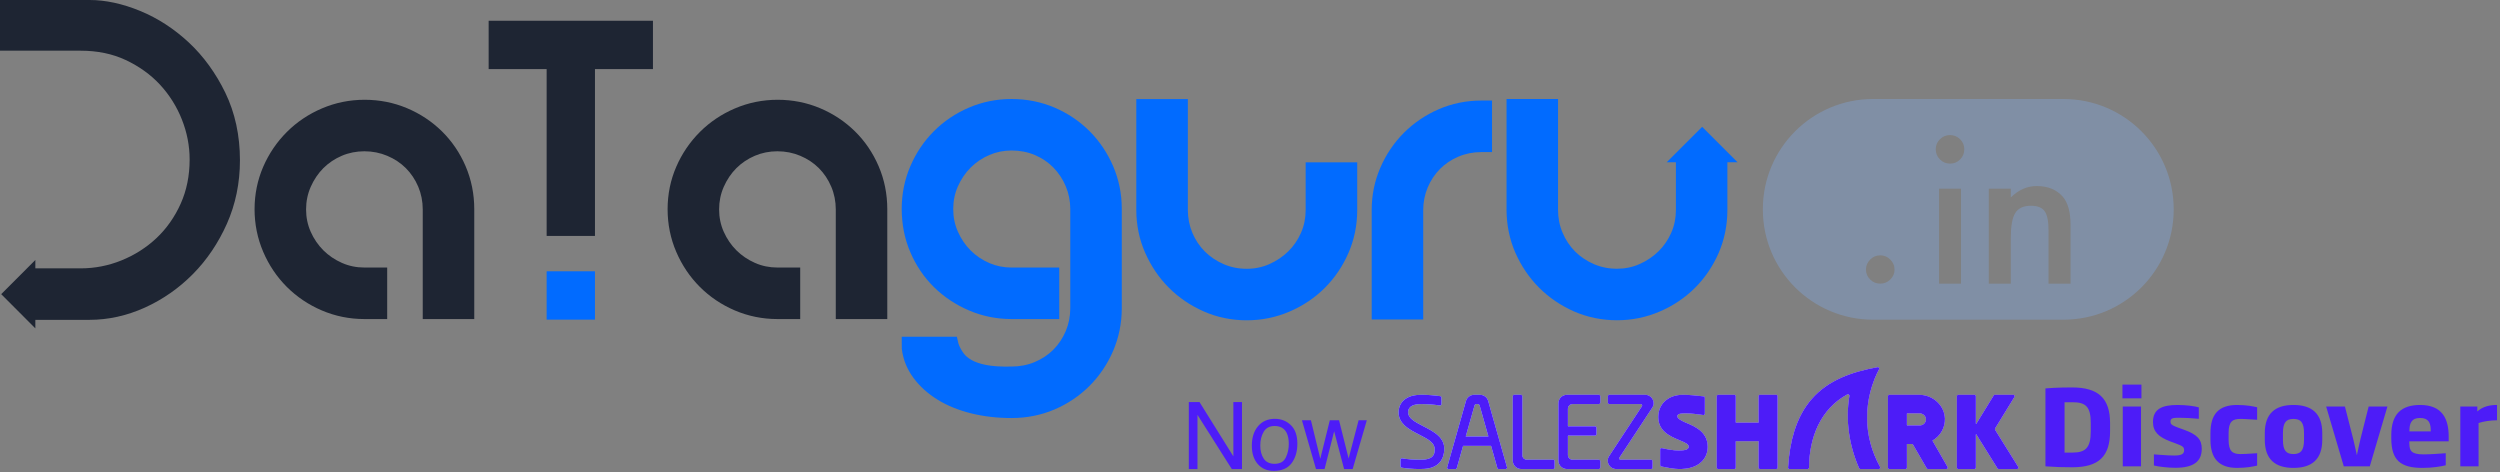 <?xml version="1.0" encoding="UTF-8"?>
<svg width="143px" height="27px" viewBox="0 0 143 27" version="1.1" xmlns="http://www.w3.org/2000/svg" xmlns:xlink="http://www.w3.org/1999/xlink">
    <rect x="0" y="0" width="143" height="27" fill="#808080" stroke="none"/>
    <!-- Generator: Sketch 59 (86127) - https://sketch.com -->
    <title>DG_Logo</title>
    <desc>Created with Sketch.</desc>
    <defs>
        <linearGradient x1="0%" y1="68.003%" x2="66.452%" y2="68.003%" id="linearGradient-1">
            <stop stop-color="#0155FF" offset="0%"></stop>
            <stop stop-color="#410093" offset="100%"></stop>
        </linearGradient>
        <path d="M47.445,5.708 L46.784,4.647 L46.123,3.587 C46.107,3.562 46.107,3.53 46.122,3.505 L46.676,2.604 L47.229,1.703 C47.262,1.65 47.222,1.582 47.159,1.582 L46.108,1.582 C46.079,1.582 46.053,1.597 46.038,1.621 L45.541,2.43 L45.044,3.239 C45.037,3.251 45.019,3.246 45.019,3.233 L45.019,2.447 L45.019,1.662 C45.019,1.618 44.982,1.582 44.937,1.582 L44.012,1.582 C43.967,1.582 43.931,1.618 43.931,1.662 L43.931,3.024 L43.931,4.387 L43.931,5.749 C43.931,5.793 43.967,5.829 44.012,5.829 L44.937,5.829 C44.982,5.829 45.019,5.793 45.019,5.749 L45.019,4.802 L45.019,3.855 C45.019,3.842 45.037,3.837 45.044,3.848 L45.65,4.819 L46.255,5.79 C46.27,5.814 46.297,5.829 46.325,5.829 L47.375,5.829 C47.439,5.829 47.478,5.761 47.445,5.708 M41.075,2.657 L41.075,3.321 C41.075,3.328 41.081,3.334 41.089,3.334 L41.81,3.334 C42.008,3.334 42.169,3.174 42.163,2.978 C42.157,2.789 41.988,2.644 41.795,2.644 L41.089,2.644 C41.081,2.644 41.075,2.65 41.075,2.657 M42.208,5.788 L41.817,5.112 L41.425,4.436 C41.411,4.411 41.384,4.395 41.354,4.395 L41.089,4.395 C41.081,4.395 41.075,4.401 41.075,4.409 L41.075,5.079 L41.075,5.749 C41.075,5.793 41.039,5.829 40.994,5.829 L40.069,5.829 C40.024,5.829 39.988,5.793 39.988,5.749 L39.988,4.387 L39.988,3.024 L39.988,1.662 C39.988,1.618 40.024,1.582 40.069,1.582 L40.923,1.582 L41.777,1.582 C42.167,1.582 42.528,1.73 42.795,1.974 C43.064,2.218 43.237,2.559 43.25,2.942 C43.259,3.203 43.194,3.45 43.075,3.662 C42.952,3.883 42.769,4.068 42.549,4.196 C42.542,4.2 42.54,4.208 42.544,4.214 L42.972,4.962 L43.401,5.71 C43.431,5.763 43.392,5.829 43.329,5.829 L42.279,5.829 C42.25,5.829 42.222,5.813 42.208,5.788 M32.591,1.662 L32.591,2.412 L32.591,3.161 C32.591,3.169 32.584,3.175 32.577,3.175 L31.938,3.175 L31.299,3.175 C31.291,3.175 31.285,3.169 31.285,3.161 L31.285,2.412 L31.285,1.662 C31.285,1.618 31.249,1.582 31.204,1.582 L30.279,1.582 C30.234,1.582 30.197,1.618 30.197,1.662 L30.197,3.024 L30.197,4.387 L30.197,5.749 C30.197,5.793 30.234,5.829 30.279,5.829 L31.204,5.829 C31.249,5.829 31.285,5.793 31.285,5.749 L31.285,4.999 L31.285,4.25 C31.285,4.242 31.291,4.236 31.299,4.236 L31.938,4.236 L32.577,4.236 C32.584,4.236 32.591,4.242 32.591,4.25 L32.591,4.999 L32.591,5.749 C32.591,5.793 32.627,5.829 32.672,5.829 L33.597,5.829 C33.642,5.829 33.678,5.793 33.678,5.749 L33.678,4.387 L33.678,3.024 L33.678,1.662 C33.678,1.618 33.642,1.582 33.597,1.582 L32.672,1.582 C32.627,1.582 32.591,1.618 32.591,1.662 M28.46,3.189 C28.309,3.127 27.939,2.966 27.939,2.806 C27.939,2.638 28.282,2.644 28.43,2.644 C28.722,2.644 29.103,2.694 29.424,2.739 C29.474,2.746 29.517,2.709 29.517,2.66 L29.517,1.75 C29.517,1.71 29.487,1.676 29.446,1.671 C29.018,1.618 28.589,1.582 28.266,1.582 C27.86,1.582 27.492,1.693 27.21,1.968 C26.993,2.18 26.852,2.477 26.852,2.856 C26.852,3.224 26.995,3.486 27.194,3.681 C27.441,3.922 27.776,4.06 28.037,4.167 C28.472,4.346 28.586,4.421 28.593,4.542 C28.606,4.766 28.22,4.767 27.995,4.767 C27.734,4.767 27.388,4.706 27.061,4.632 C27.01,4.62 26.961,4.658 26.961,4.709 L26.961,5.605 C26.961,5.642 26.988,5.675 27.026,5.683 C27.386,5.756 27.755,5.829 28.049,5.829 C28.527,5.829 28.998,5.737 29.337,5.407 C29.56,5.188 29.681,4.895 29.681,4.555 C29.681,4.169 29.528,3.893 29.319,3.689 C29.06,3.436 28.713,3.293 28.46,3.189 M26.526,5.749 L26.526,5.377 C26.526,5.333 26.489,5.298 26.444,5.298 L25.863,5.298 L25.281,5.298 L24.7,5.298 C24.635,5.298 24.596,5.228 24.631,5.175 L25.258,4.223 C25.459,3.917 25.682,3.578 25.885,3.271 L26.511,2.318 C26.72,2 26.487,1.582 26.099,1.582 L25.417,1.582 L24.734,1.582 L24.051,1.582 C24.006,1.582 23.97,1.618 23.97,1.662 L23.97,2.034 C23.97,2.077 24.006,2.113 24.051,2.113 L24.651,2.113 L25.251,2.113 L25.85,2.113 C25.915,2.113 25.954,2.183 25.919,2.236 L25.292,3.188 C25.091,3.494 24.868,3.833 24.665,4.14 L24.039,5.093 C23.83,5.411 24.063,5.829 24.451,5.829 L25.115,5.829 L25.78,5.829 L26.444,5.829 C26.489,5.829 26.526,5.793 26.526,5.749 M23.535,2.034 L23.535,1.662 C23.535,1.618 23.498,1.582 23.453,1.582 L22.542,1.582 L21.631,1.582 C21.36,1.582 21.141,1.796 21.141,2.06 L21.141,3.157 L21.141,4.254 L21.141,5.351 C21.141,5.615 21.36,5.829 21.631,5.829 L22.542,5.829 L23.453,5.829 C23.498,5.829 23.535,5.793 23.535,5.749 L23.535,5.377 C23.535,5.333 23.498,5.298 23.453,5.298 L22.705,5.298 L21.957,5.298 C21.807,5.298 21.685,5.179 21.685,5.032 L21.685,4.482 L21.685,3.931 C21.685,3.924 21.691,3.918 21.699,3.918 L23.235,3.918 C23.28,3.918 23.317,3.882 23.317,3.838 L23.317,3.467 C23.317,3.423 23.28,3.387 23.235,3.387 L21.699,3.387 C21.691,3.387 21.685,3.381 21.685,3.374 L21.685,2.876 L21.685,2.379 C21.685,2.232 21.807,2.113 21.957,2.113 L22.705,2.113 L23.453,2.113 C23.498,2.113 23.535,2.077 23.535,2.034 M15.857,3.971 L16.489,3.971 L17.12,3.971 C17.129,3.971 17.136,3.963 17.133,3.954 L16.881,3.063 L16.634,2.191 C16.621,2.145 16.578,2.113 16.529,2.113 L16.449,2.113 C16.4,2.113 16.357,2.145 16.344,2.191 L16.097,3.063 L15.844,3.954 C15.842,3.963 15.848,3.971 15.857,3.971 M17.648,5.77 L17.47,5.141 L17.291,4.511 C17.29,4.506 17.284,4.502 17.278,4.502 L16.489,4.502 L15.699,4.502 C15.693,4.502 15.688,4.506 15.686,4.511 L15.508,5.141 L15.33,5.77 C15.32,5.805 15.288,5.829 15.251,5.829 L14.856,5.829 C14.802,5.829 14.763,5.778 14.777,5.728 L15.054,4.75 C15.139,4.451 15.235,4.112 15.332,3.772 C15.428,3.432 15.524,3.093 15.609,2.794 L15.853,1.933 C15.912,1.726 16.105,1.582 16.325,1.582 L16.652,1.582 C16.873,1.582 17.065,1.726 17.124,1.933 L17.368,2.794 C17.453,3.093 17.55,3.432 17.646,3.772 C17.742,4.112 17.839,4.451 17.923,4.75 L18.201,5.728 C18.215,5.778 18.176,5.829 18.122,5.829 L17.727,5.829 C17.69,5.829 17.658,5.805 17.648,5.77 M13.432,3.391 C12.896,3.116 12.544,2.911 12.544,2.591 C12.544,2.204 12.914,2.113 13.305,2.113 C13.654,2.113 14.005,2.142 14.354,2.192 C14.403,2.199 14.448,2.162 14.448,2.114 L14.448,1.738 C14.448,1.698 14.417,1.664 14.377,1.659 C14.019,1.61 13.666,1.582 13.305,1.582 C12.927,1.582 12.546,1.65 12.273,1.917 C12.097,2.088 12,2.318 12,2.591 C12,2.894 12.13,3.125 12.324,3.315 C12.556,3.541 12.878,3.706 13.179,3.861 C13.71,4.134 14.067,4.324 14.067,4.714 C14.067,5.213 13.705,5.298 13.197,5.298 C12.836,5.298 12.44,5.261 12.206,5.217 C12.155,5.208 12.109,5.245 12.109,5.295 L12.109,5.673 C12.109,5.712 12.138,5.745 12.177,5.751 C12.44,5.794 12.811,5.829 13.197,5.829 C13.587,5.829 13.996,5.798 14.301,5.5 C14.506,5.299 14.611,5.017 14.611,4.661 C14.611,4.376 14.496,4.141 14.287,3.937 C14.055,3.711 13.733,3.545 13.432,3.391 M39.542,5.711 C39.289,5.25 39.111,4.797 38.994,4.361 C38.858,3.856 38.801,3.372 38.799,2.921 C38.795,2.388 38.867,1.901 38.97,1.479 C39.119,0.871 39.333,0.398 39.486,0.117 C39.518,0.058 39.466,-0.011 39.399,0.001 C38.669,0.134 37.972,0.316 37.341,0.595 C36.687,0.885 36.103,1.279 35.623,1.831 C35.204,2.314 34.865,2.917 34.629,3.677 C34.446,4.266 34.325,4.95 34.277,5.744 C34.274,5.79 34.311,5.829 34.358,5.829 L35.396,5.829 C35.441,5.829 35.477,5.793 35.477,5.749 C35.48,5.329 35.52,4.917 35.6,4.524 C35.684,4.11 35.812,3.716 35.985,3.352 C36.166,2.975 36.395,2.629 36.677,2.325 C36.955,2.027 37.283,1.769 37.664,1.563 C37.723,1.531 37.795,1.58 37.784,1.645 C37.726,1.993 37.696,2.345 37.692,2.697 C37.689,3.05 37.712,3.402 37.761,3.751 C37.809,4.101 37.883,4.447 37.98,4.785 C38.077,5.126 38.198,5.459 38.341,5.781 C38.354,5.81 38.384,5.829 38.416,5.829 L39.471,5.829 C39.533,5.829 39.572,5.764 39.542,5.711 M19.346,5.298 L20.094,5.298 L20.842,5.298 C20.887,5.298 20.924,5.333 20.924,5.377 L20.924,5.749 C20.924,5.793 20.887,5.829 20.842,5.829 L19.931,5.829 L19.02,5.829 C18.75,5.829 18.531,5.615 18.531,5.351 L18.531,4.121 L18.531,2.892 L18.531,1.662 C18.531,1.618 18.567,1.582 18.612,1.582 L18.993,1.582 C19.038,1.582 19.075,1.618 19.075,1.662 L19.075,2.785 L19.075,3.909 L19.075,5.032 C19.075,5.179 19.196,5.298 19.346,5.298" id="path-2"></path>
    </defs>
    <g id="Features-Page" stroke="none" stroke-width="1" fill="none" fill-rule="evenodd">
        <g id="Features_Integrations" transform="translate(-617, -395)">
            <g id="DG_Logo" transform="translate(617, 391)">
                <g id="Group-36" transform="translate(0, 4)">
                    <path d="M25.278,7.512 C24.708,6.951 24.036,6.506 23.283,6.189 C22.526,5.869 21.71,5.707 20.856,5.707 C20.001,5.707 19.179,5.874 18.413,6.202 C17.654,6.525 16.978,6.979 16.407,7.55 C15.838,8.118 15.384,8.786 15.057,9.537 C14.729,10.294 14.561,11.112 14.561,11.968 C14.561,12.823 14.729,13.642 15.056,14.406 C15.381,15.166 15.835,15.839 16.404,16.409 C16.973,16.977 17.645,17.431 18.406,17.756 C19.17,18.083 19.99,18.25 20.845,18.25 L22.147,18.25 L22.147,15.303 L20.845,15.303 C20.388,15.303 19.956,15.214 19.56,15.039 C19.154,14.86 18.796,14.616 18.496,14.318 C18.196,14.019 17.952,13.661 17.772,13.257 C17.597,12.864 17.508,12.433 17.508,11.978 C17.508,11.522 17.597,11.089 17.774,10.687 C17.954,10.277 18.198,9.918 18.496,9.617 C18.795,9.321 19.15,9.081 19.552,8.91 C19.951,8.74 20.387,8.653 20.845,8.653 C21.304,8.653 21.743,8.741 22.15,8.912 C22.559,9.083 22.918,9.322 23.215,9.618 C23.512,9.916 23.751,10.272 23.924,10.68 C24.094,11.084 24.181,11.522 24.181,11.982 L24.181,18.25 L27.128,18.25 L27.128,11.968 C27.128,11.099 26.96,10.27 26.632,9.506 C26.305,8.744 25.849,8.074 25.278,7.512" id="Fill-1" fill="#1E2533"></path>
                    <path d="M48.903,7.512 C48.332,6.951 47.662,6.506 46.909,6.189 C46.151,5.869 45.334,5.707 44.481,5.707 C43.625,5.707 42.804,5.874 42.038,6.202 C41.279,6.525 40.603,6.979 40.032,7.55 C39.464,8.118 39.008,8.786 38.683,9.537 C38.354,10.294 38.187,11.112 38.187,11.968 C38.187,12.823 38.353,13.642 38.681,14.406 C39.007,15.166 39.46,15.839 40.03,16.409 C40.597,16.977 41.27,17.431 42.03,17.756 C42.794,18.083 43.615,18.25 44.469,18.25 L45.772,18.25 L45.772,15.303 L44.469,15.303 C44.014,15.303 43.582,15.214 43.186,15.039 C42.779,14.86 42.422,14.616 42.122,14.318 C41.822,14.019 41.578,13.661 41.398,13.257 C41.222,12.864 41.133,12.433 41.133,11.978 C41.133,11.522 41.222,11.089 41.399,10.687 C41.579,10.277 41.822,9.918 42.122,9.617 C42.42,9.321 42.776,9.081 43.178,8.91 C43.577,8.74 44.011,8.653 44.469,8.653 C44.93,8.653 45.369,8.741 45.776,8.912 C46.185,9.083 46.542,9.322 46.84,9.618 C47.137,9.916 47.376,10.272 47.548,10.68 C47.72,11.084 47.807,11.522 47.807,11.982 L47.807,18.25 L50.753,18.25 L50.753,11.968 C50.753,11.099 50.587,10.27 50.257,9.506 C49.93,8.744 49.475,8.074 48.903,7.512" id="Fill-3" fill="#1E2533"></path>
                    <path d="M60.323,6.155 C59.556,5.828 58.729,5.663 57.86,5.663 C57.006,5.663 56.186,5.828 55.422,6.155 C54.663,6.481 53.989,6.934 53.42,7.503 C52.849,8.074 52.397,8.748 52.072,9.506 C51.743,10.271 51.578,11.09 51.578,11.944 C51.578,12.829 51.743,13.665 52.072,14.429 C52.397,15.19 52.851,15.861 53.422,16.423 C53.99,16.982 54.663,17.431 55.422,17.756 C56.185,18.083 57.006,18.25 57.86,18.25 L60.589,18.25 L60.589,15.304 L57.86,15.304 C57.416,15.304 56.989,15.219 56.592,15.048 C56.19,14.876 55.831,14.635 55.524,14.33 C55.217,14.022 54.97,13.658 54.79,13.248 C54.611,12.84 54.525,12.419 54.525,11.956 C54.525,11.5 54.613,11.065 54.79,10.664 C54.97,10.254 55.217,9.891 55.524,9.583 C55.831,9.278 56.19,9.036 56.592,8.865 C56.989,8.694 57.416,8.608 57.86,8.608 C58.335,8.608 58.783,8.694 59.188,8.866 C59.595,9.036 59.952,9.277 60.249,9.579 C60.549,9.886 60.79,10.248 60.962,10.656 C61.133,11.062 61.22,11.5 61.22,11.959 L61.22,17.629 C61.22,18.088 61.133,18.529 60.962,18.936 C60.79,19.343 60.551,19.702 60.254,20 C59.956,20.298 59.597,20.536 59.188,20.708 C58.783,20.879 58.335,20.967 57.847,20.967 C57.261,20.981 56.77,20.949 56.401,20.876 C56.055,20.806 55.769,20.708 55.557,20.584 C55.362,20.47 55.214,20.342 55.114,20.202 C54.993,20.035 54.896,19.856 54.825,19.663 L54.733,19.262 L51.578,19.262 L51.583,19.955 C51.656,20.562 51.883,21.125 52.259,21.627 C52.614,22.104 53.076,22.522 53.635,22.865 C54.179,23.201 54.823,23.463 55.549,23.644 C56.263,23.821 57.041,23.912 57.86,23.912 C58.729,23.912 59.556,23.747 60.323,23.42 C61.082,23.094 61.754,22.64 62.323,22.071 C62.892,21.501 63.345,20.828 63.672,20.069 C63.999,19.305 64.166,18.483 64.166,17.629 L64.166,11.944 C64.166,11.09 63.999,10.271 63.672,9.506 C63.345,8.747 62.892,8.074 62.323,7.503 C61.754,6.934 61.082,6.481 60.323,6.155 Z" id="Fill-5" fill="#016BFF"></path>
                    <path d="M74.684,12.017 C74.684,12.473 74.597,12.909 74.419,13.314 C74.238,13.722 73.992,14.082 73.686,14.381 C73.376,14.683 73.014,14.928 72.602,15.109 C72.205,15.285 71.773,15.375 71.315,15.375 C70.842,15.375 70.395,15.285 69.989,15.108 C69.577,14.928 69.215,14.684 68.912,14.382 C68.617,14.086 68.374,13.725 68.202,13.315 C68.033,12.909 67.945,12.468 67.945,12.007 L67.945,5.665 L64.996,5.665 L64.996,11.994 C64.996,12.864 65.165,13.695 65.504,14.46 C65.837,15.217 66.292,15.889 66.859,16.457 C67.425,17.023 68.094,17.48 68.853,17.813 C69.615,18.15 70.445,18.321 71.315,18.321 C72.167,18.321 72.991,18.153 73.762,17.822 C74.527,17.492 75.204,17.041 75.771,16.474 C76.337,15.911 76.793,15.242 77.126,14.483 C77.461,13.717 77.633,12.887 77.633,12.017 L77.633,9.284 L74.684,9.284 L74.684,12.017 Z" id="Fill-7" fill="#016BFF"></path>
                    <path d="M82.292,6.249 C81.542,6.574 80.876,7.026 80.304,7.595 C79.737,8.164 79.282,8.833 78.96,9.583 C78.628,10.341 78.461,11.157 78.461,12.013 L78.461,18.273 L81.407,18.273 L81.407,12.026 C81.407,11.566 81.495,11.13 81.664,10.724 C81.837,10.316 82.073,9.959 82.371,9.662 C82.666,9.366 83.019,9.128 83.428,8.957 C83.831,8.786 84.269,8.7 84.721,8.7 L85.344,8.7 L85.344,5.752 L84.721,5.752 C83.869,5.752 83.051,5.92 82.292,6.249" id="Fill-9" fill="#016BFF"></path>
                    <polygon id="Fill-11" fill="#1E2533" points="37.349 1.187 27.951 1.187 27.951 3.952 31.268 3.952 31.268 13.495 34.032 13.495 34.032 3.952 37.349 3.952"></polygon>
                    <polygon id="Fill-13" fill="#016BFF" points="31.268 18.283 34.032 18.283 34.032 15.518 31.268 15.518"></polygon>
                    <path d="M97.363,7.255 L95.337,9.28 L95.862,9.28 L95.862,12.013 C95.862,12.468 95.775,12.906 95.597,13.309 C95.416,13.719 95.17,14.079 94.864,14.378 C94.551,14.682 94.189,14.927 93.778,15.107 C93.383,15.283 92.951,15.372 92.493,15.372 C92.017,15.372 91.573,15.282 91.164,15.105 C90.755,14.925 90.39,14.682 90.09,14.381 C89.795,14.082 89.552,13.724 89.38,13.311 C89.205,12.906 89.12,12.465 89.12,12.002 L89.12,5.663 L86.174,5.663 L86.174,11.989 C86.174,12.862 86.346,13.692 86.679,14.458 C87.015,15.214 87.467,15.886 88.034,16.453 C88.603,17.022 89.272,17.477 90.028,17.812 C90.79,18.146 91.623,18.318 92.493,18.318 C93.345,18.318 94.169,18.15 94.937,17.819 C95.705,17.491 96.376,17.037 96.946,16.473 C97.512,15.909 97.97,15.238 98.303,14.479 C98.636,13.714 98.806,12.884 98.806,12.013 L98.806,9.28 L99.387,9.28 L97.363,7.255 Z" id="Fill-15" fill="#016BFF"></path>
                    <path d="M12.889,5.306 C12.344,4.183 11.64,3.213 10.799,2.429 C9.959,1.647 9.025,1.04 8.019,0.626 C7.008,0.21 6.033,9.56810631e-05 5.122,9.56810631e-05 L-2.39202658e-05,9.56810631e-05 L-2.39202658e-05,2.9 L4.622,2.9 C5.571,2.9 6.436,3.079 7.19,3.433 C7.955,3.792 8.615,4.265 9.149,4.84 C9.684,5.418 10.107,6.087 10.402,6.831 C10.697,7.571 10.847,8.344 10.847,9.125 C10.847,10.048 10.674,10.899 10.333,11.656 C9.99,12.419 9.524,13.08 8.95,13.62 C8.373,14.162 7.698,14.591 6.948,14.895 C6.201,15.197 5.418,15.35 4.622,15.35 L2.022,15.35 L2.022,14.871 L0.069,16.826 L2.022,18.783 L2.022,18.295 L5.122,18.295 C6.192,18.295 7.258,18.059 8.289,17.593 C9.309,17.13 10.233,16.486 11.032,15.679 C11.832,14.871 12.486,13.903 12.978,12.8 C13.473,11.686 13.725,10.465 13.725,9.17 C13.725,7.748 13.443,6.449 12.889,5.306" id="Fill-16" fill="#1E2533"></path>
                    <path d="M118.437,16.224 L117.176,16.224 L117.176,13.191 C117.176,12.655 117.102,12.285 116.953,12.081 C116.808,11.872 116.545,11.769 116.162,11.769 C115.745,11.769 115.449,11.906 115.275,12.181 C115.104,12.452 115.018,12.926 115.018,13.603 L115.018,16.224 L113.758,16.224 L113.758,10.793 L115.018,10.793 L115.018,11.295 C115.457,10.86 115.951,10.642 116.502,10.642 C117.134,10.642 117.627,10.841 117.979,11.239 C118.285,11.577 118.437,12.129 118.437,12.895 L118.437,16.224 Z M112.119,9.12 C111.962,9.279 111.771,9.359 111.544,9.359 C111.317,9.359 111.124,9.279 110.964,9.12 C110.804,8.96 110.724,8.765 110.724,8.534 C110.724,8.314 110.804,8.125 110.964,7.965 C111.124,7.806 111.316,7.726 111.539,7.726 C111.766,7.726 111.959,7.806 112.119,7.965 C112.279,8.121 112.358,8.313 112.358,8.54 C112.358,8.766 112.279,8.96 112.119,9.12 L112.119,9.12 Z M110.914,16.224 L112.169,16.224 L112.169,10.793 L110.914,10.793 L110.914,16.224 Z M108.123,15.989 C107.962,16.147 107.773,16.224 107.551,16.224 C107.326,16.224 107.136,16.147 106.975,15.989 C106.815,15.833 106.733,15.642 106.733,15.42 C106.733,15.198 106.815,15.007 106.975,14.845 C107.136,14.684 107.326,14.605 107.551,14.605 C107.773,14.605 107.962,14.684 108.123,14.845 C108.286,15.007 108.368,15.198 108.368,15.42 C108.368,15.642 108.286,15.833 108.123,15.989 L108.123,15.989 Z M118.031,5.663 L107.139,5.663 C103.659,5.663 100.835,8.484 100.835,11.965 L100.835,11.984 C100.835,15.466 103.659,18.286 107.139,18.286 L118.031,18.286 C121.511,18.286 124.335,15.466 124.335,11.984 L124.335,11.965 C124.335,8.484 121.511,5.663 118.031,5.663 L118.031,5.663 Z" id="Fill-17" fill="#808FA5"></path>
                </g>
                <g id="Tag-Line" transform="translate(68, 25)">
                    <path d="M0,2 L0.613,2 L2.549,5.104 L2.549,2 L3.042,2 L3.042,5.832 L2.46,5.832 L0.496,2.73 L0.496,5.832 L0,5.832 L0,2 Z M4.905,5.53 C5.216,5.53 5.429,5.412 5.545,5.176 C5.661,4.941 5.719,4.678 5.719,4.39 C5.719,4.129 5.677,3.917 5.593,3.753 C5.461,3.496 5.233,3.367 4.91,3.367 C4.623,3.367 4.414,3.477 4.284,3.696 C4.153,3.915 4.088,4.179 4.088,4.489 C4.088,4.786 4.153,5.034 4.284,5.232 C4.414,5.431 4.621,5.53 4.905,5.53 Z M4.923,2.957 C5.283,2.957 5.587,3.077 5.836,3.317 C6.085,3.557 6.209,3.911 6.209,4.377 C6.209,4.827 6.099,5.199 5.88,5.493 C5.661,5.787 5.321,5.934 4.86,5.934 C4.476,5.934 4.171,5.804 3.945,5.544 C3.718,5.284 3.605,4.935 3.605,4.497 C3.605,4.027 3.725,3.653 3.963,3.375 C4.201,3.097 4.521,2.957 4.923,2.957 Z M6.984,3.038 L7.521,5.24 L8.066,3.038 L8.593,3.038 L9.141,5.227 L9.713,3.038 L10.182,3.038 L9.371,5.832 L8.883,5.832 L8.314,3.67 L7.764,5.832 L7.276,5.832 L6.47,3.038 L6.984,3.038 Z" id="Now" fill="#4D1CF8" fill-rule="nonzero"></path>
                    <path d="M52.696,3.664 L52.696,3.202 C52.696,1.798 52.036,1.162 50.536,1.162 L49.992,1.167 C49.664,1.173 49.38,1.188 49,1.216 L49,5.674 C49.576,5.716 49.954,5.728 50.536,5.728 C52.066,5.728 52.696,5.092 52.696,3.664 Z M51.592,3.664 C51.592,4.612 51.298,4.888 50.548,4.888 L50.092,4.888 L50.092,2.008 L50.548,2.008 C51.298,2.008 51.592,2.254 51.592,3.202 L51.592,3.664 Z M54.466,5.674 L54.466,2.254 L53.422,2.254 L53.422,5.674 L54.466,5.674 Z M54.49,1.786 L54.49,1 L53.404,1 L53.404,1.786 L54.49,1.786 Z M57.94,4.672 C57.94,4.132 57.682,3.856 56.92,3.58 L56.62,3.472 L56.416,3.392 C56.217,3.309 56.152,3.252 56.152,3.112 C56.152,2.908 56.32,2.896 56.656,2.896 C57.016,2.896 57.364,2.92 57.772,2.956 L57.772,2.302 C57.556,2.236 57.064,2.164 56.56,2.164 C55.684,2.164 55.15,2.386 55.15,3.136 C55.15,3.7 55.48,3.994 56.116,4.24 L56.392,4.342 C56.824,4.504 56.932,4.546 56.932,4.75 C56.932,4.96 56.794,5.056 56.374,5.056 L56.055,5.048 C55.681,5.032 55.321,4.995 55.204,4.99 L55.204,5.626 C55.396,5.68 55.948,5.758 56.428,5.758 C57.46,5.758 57.94,5.404 57.94,4.672 Z M61.108,5.632 L61.108,4.924 L60.473,4.963 C60.347,4.969 60.245,4.972 60.16,4.972 C59.71,4.972 59.476,4.828 59.476,4.156 L59.476,3.772 C59.476,3.1 59.704,2.962 60.16,2.962 L60.355,2.966 C60.539,2.973 60.782,2.989 61.108,3.01 L61.108,2.296 C60.91,2.248 60.508,2.164 59.962,2.164 C58.912,2.164 58.438,2.692 58.438,3.772 L58.438,4.156 C58.438,5.212 58.912,5.764 59.962,5.764 C60.508,5.764 60.91,5.68 61.108,5.632 Z M64.834,4.156 L64.834,3.778 C64.834,2.65 64.234,2.164 63.184,2.164 C62.146,2.164 61.546,2.65 61.546,3.778 L61.546,4.156 C61.546,5.278 62.146,5.764 63.184,5.764 C64.234,5.764 64.834,5.278 64.834,4.156 Z M63.79,4.156 C63.79,4.762 63.61,4.972 63.184,4.972 C62.764,4.972 62.584,4.762 62.584,4.156 L62.584,3.778 C62.584,3.172 62.764,2.962 63.184,2.962 C63.61,2.962 63.79,3.172 63.79,3.778 L63.79,4.156 Z M68.56,2.254 L67.486,2.254 L67.018,4.114 C66.94,4.432 66.874,4.762 66.814,5.038 L66.66,4.354 C66.642,4.274 66.624,4.194 66.604,4.114 L66.13,2.254 L65.056,2.254 L66.064,5.674 L67.552,5.674 L68.56,2.254 Z M72.064,4.246 L72.064,3.964 C72.064,2.98 71.716,2.164 70.432,2.164 C69.352,2.164 68.782,2.692 68.782,3.886 L68.782,4.072 C68.782,5.326 69.31,5.764 70.564,5.764 C71.152,5.764 71.632,5.68 71.896,5.614 L71.896,4.924 L71.258,4.968 C71.014,4.982 70.811,4.99 70.612,4.99 C69.923,4.99 69.825,4.776 69.815,4.381 L69.814,4.246 L72.064,4.246 Z M71.038,3.676 L69.82,3.676 L69.82,3.628 C69.82,3.256 69.91,2.908 70.426,2.908 C70.919,2.908 71.023,3.199 71.036,3.542 L71.038,3.676 Z M74.83,3.04 C74.452,3.04 74.044,3.106 73.774,3.196 L73.774,5.674 L72.73,5.674 L72.73,2.254 L73.702,2.254 L73.702,2.536 C74.038,2.23 74.458,2.164 74.83,2.164 L74.83,3.04 Z" id="Discover" fill="#4D1CF8" fill-rule="nonzero"></path>
                    <g id="logo_full-copy">
                        <use fill="url(#linearGradient-1)" xlink:href="#path-2"></use>
                        <use fill="#FFFFFF" xlink:href="#path-2"></use>
                        <use fill="#4D1CF8" xlink:href="#path-2"></use>
                    </g>
                </g>
            </g>
        </g>
    </g>
</svg>